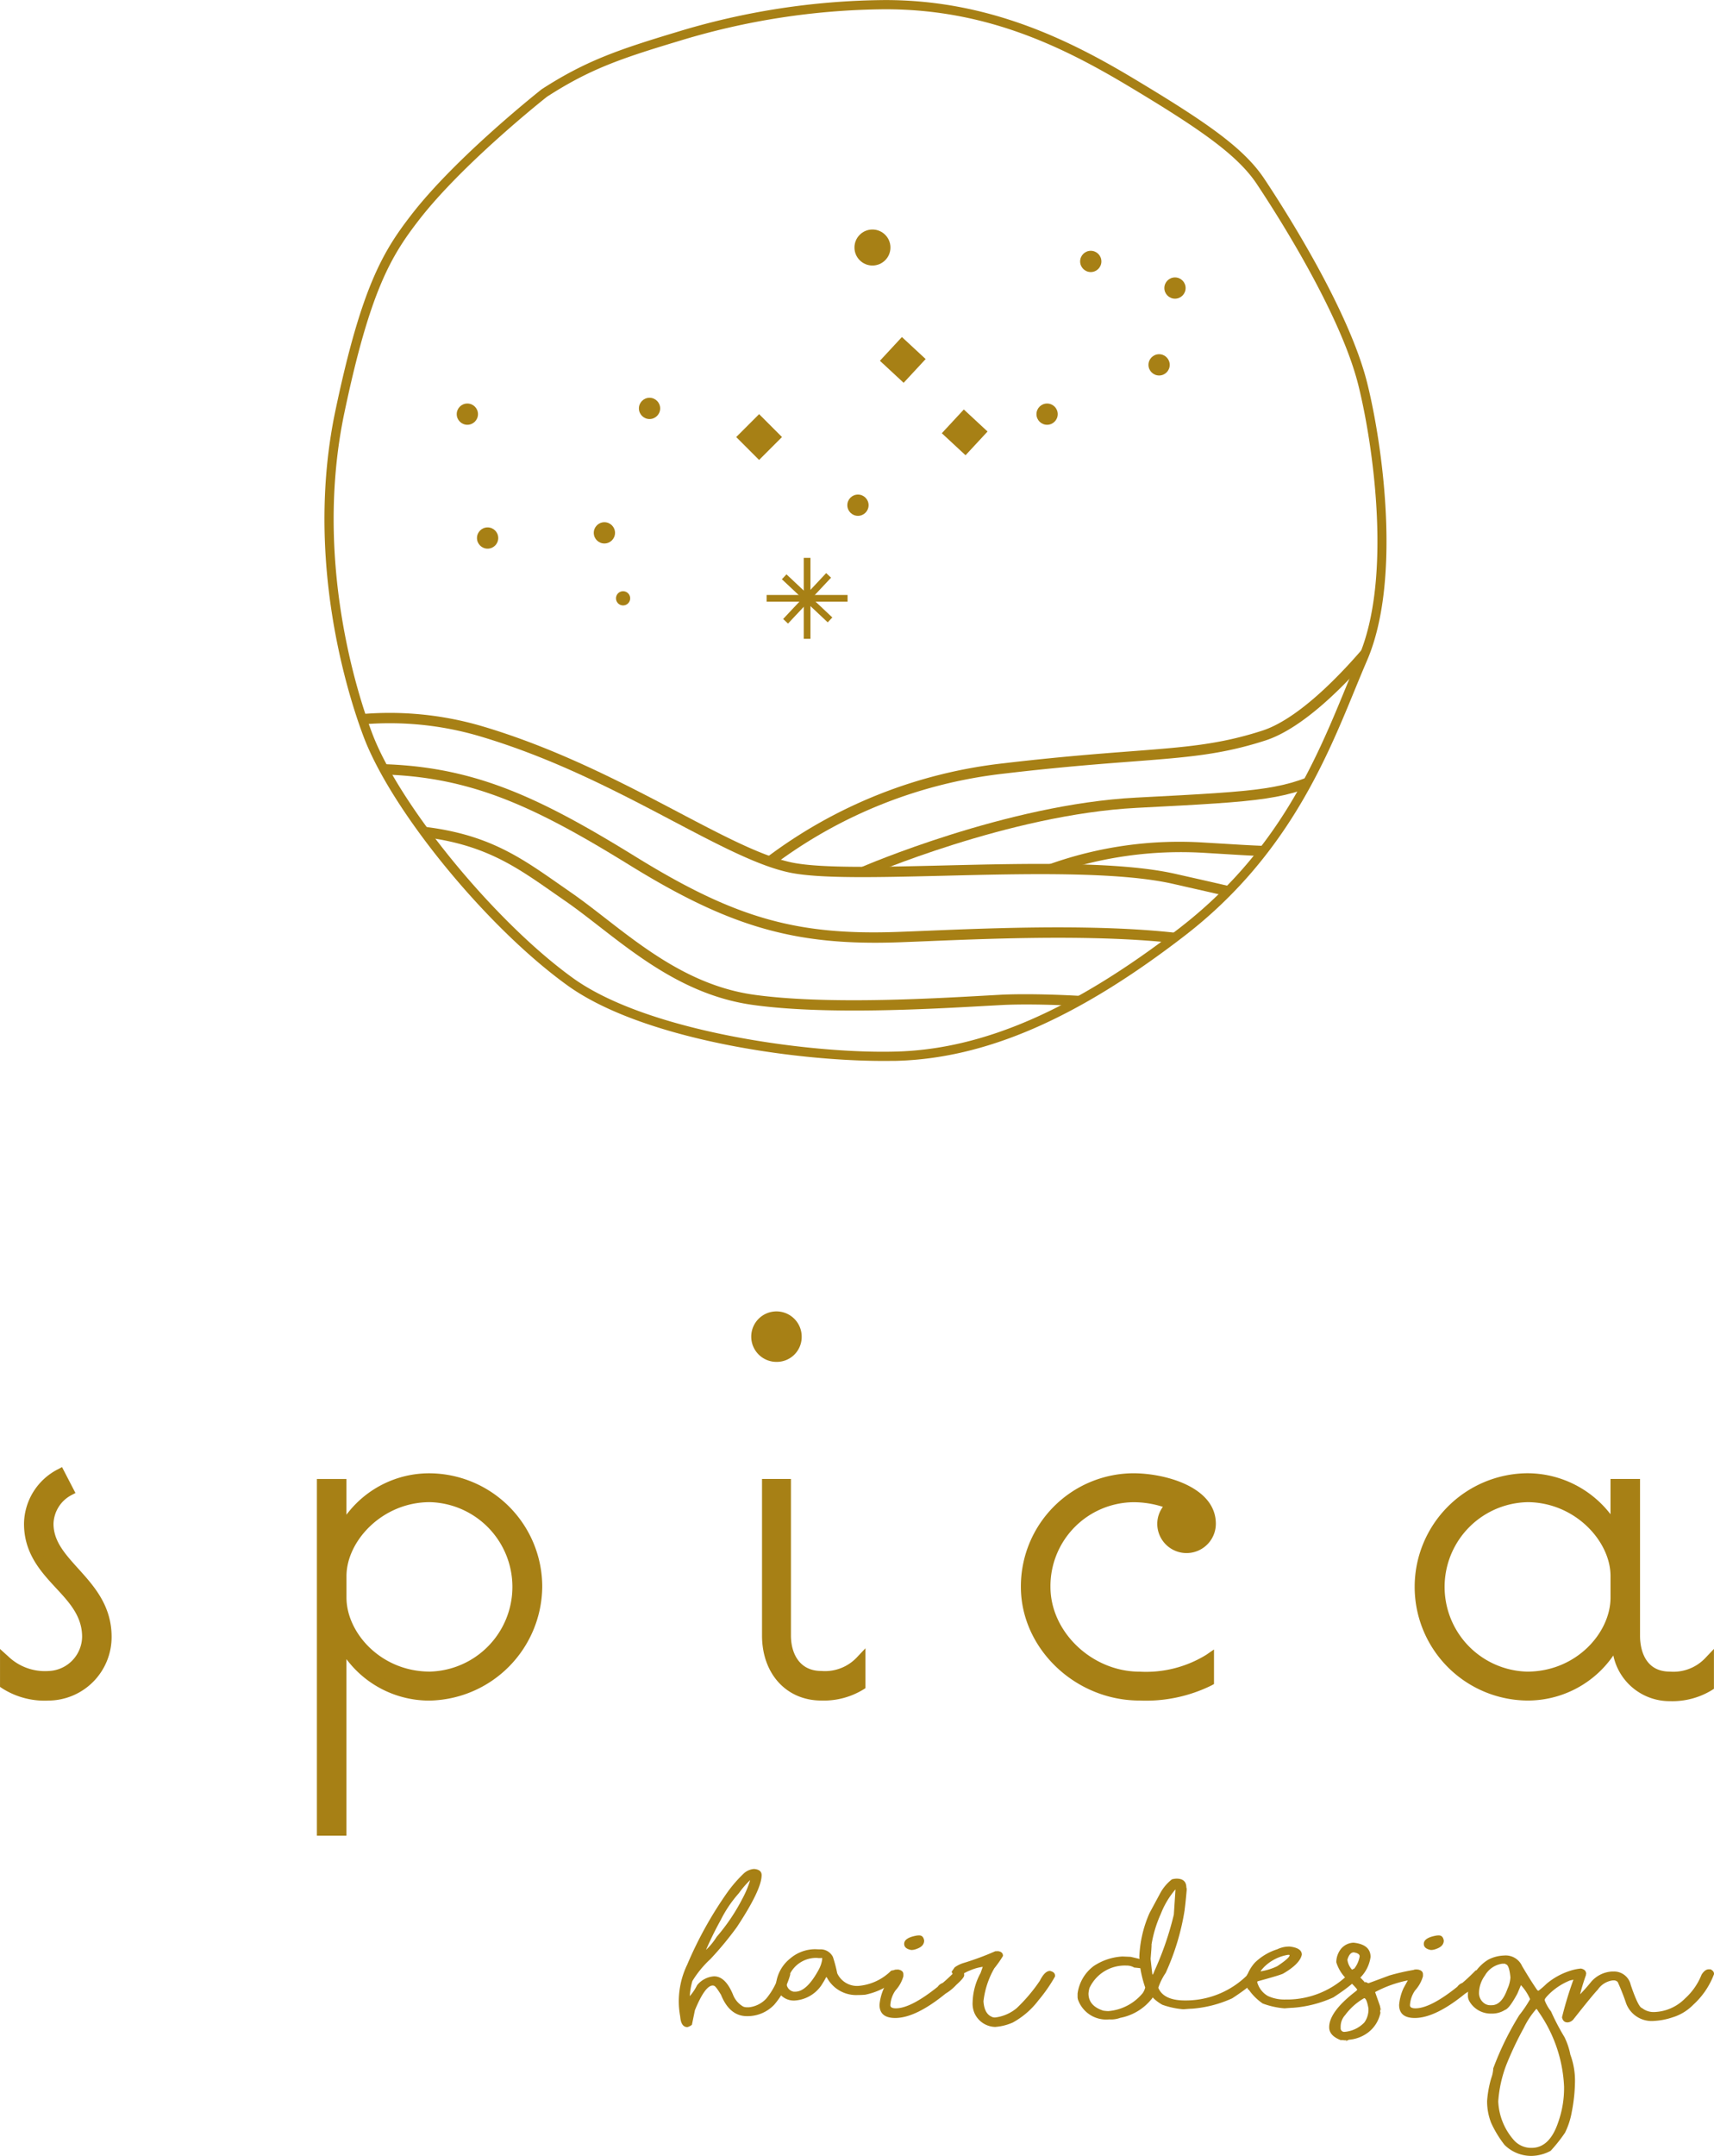 <svg xmlns="http://www.w3.org/2000/svg" xmlns:xlink="http://www.w3.org/1999/xlink" width="156.237" height="196.409" viewBox="0 0 156.237 196.409">
  <defs>
    <clipPath id="clip-path">
      <path id="パス_70" data-name="パス 70" d="M166.482,176.557c2.194-1.644,8.593-6.2,14.077-7.855a87.5,87.5,0,0,1,19.014-2.93c4.022,0,16.089,3.29,22.487,7.13s9.873,6.216,11.7,8.959,7.679,11.883,9.325,18.465,2.924,18.283,0,25.046-6.033,16.82-16.455,24.864-18.648,11.153-26.144,11.335S178,259.926,170.87,254.806s-15.9-15.723-18.465-22.488-4.937-18.1-2.56-29.434,4.093-14.763,6.867-17.734A56.591,56.591,0,0,1,166.482,176.557Z" transform="translate(-148.865 -165.771)" fill="none"/>
    </clipPath>
  </defs>
  <g id="グループ_40" data-name="グループ 40" transform="translate(-129.108 -165.493)">
    <g id="グループ_31" data-name="グループ 31" transform="translate(158.681 165.493)">
      <path id="パス_59" data-name="パス 59" d="M199.5,262.148c-8.332,0-22.011-2.033-28.729-6.856-7.336-5.267-16.034-15.864-18.614-22.679-1.328-3.512-5.438-16.025-2.578-29.672,2.384-11.364,4.383-14.589,6.947-17.9,4.087-5.282,11.777-11.347,11.854-11.408l.032-.023c3.926-2.532,6.859-3.563,12.173-5.162a66.431,66.431,0,0,1,19.134-2.95c9.445,0,16.778,3.635,22.7,7.192,6.522,3.913,9.958,6.269,11.835,9.085,1.776,2.664,7.7,11.882,9.381,18.6,1.385,5.537,3.163,17.953-.021,25.315-.366.847-.735,1.746-1.122,2.686-2.64,6.433-6.26,15.242-15.462,22.345-9.838,7.594-18.223,11.224-26.39,11.422C200.274,262.144,199.891,262.148,199.5,262.148ZM168.883,174.3c-.384.3-7.757,6.161-11.692,11.25-2.494,3.225-4.442,6.372-6.79,17.563-2.815,13.423,1.233,25.743,2.542,29.2,2.487,6.571,11.218,17.2,18.317,22.3,6.8,4.883,21.541,6.891,29.361,6.685,7.978-.194,16.207-3.767,25.9-11.247,9.023-6.966,12.446-15.3,15.2-22,.389-.944.759-1.848,1.128-2.7,3.094-7.155,1.339-19.336-.021-24.778-1.646-6.583-7.509-15.7-9.266-18.333-1.778-2.666-5.291-5.066-11.567-8.832-6.122-3.673-13.055-7.07-22.271-7.07a65.676,65.676,0,0,0-18.893,2.913C175.478,170.858,172.729,171.824,168.883,174.3Z" transform="translate(-148.586 -165.493)" fill="#a78015"/>
      <g id="グループ_26" data-name="グループ 26" transform="translate(0.423 0.422)">
        <g id="グループ_25" data-name="グループ 25" clip-path="url(#clip-path)">
          <path id="パス_60" data-name="パス 60" d="M250.053,232.645c-3.184-4.681-11.7-6.606-19.937-8.466l-1.4-.319c-4.987-1.133-13.45-.928-20.915-.742-6.026.144-11.229.272-13.962-.273-2.848-.571-6.465-2.473-10.653-4.676-5.157-2.715-11-5.789-17.748-7.781a29.007,29.007,0,0,0-21.091,1.883,2.9,2.9,0,0,1-1.014.381v-.469l-.064-.463a6.532,6.532,0,0,0,.682-.3,29.893,29.893,0,0,1,21.753-1.931c6.835,2.018,12.981,5.252,17.92,7.849,4.124,2.17,7.685,4.043,10.4,4.585,2.631.527,8.034.395,13.755.257,7.52-.182,16.045-.392,21.146.768l1.4.316c8.8,1.989,17.117,3.865,20.508,8.854Z" transform="translate(-151.768 -143.754)" fill="#a78015"/>
          <path id="パス_61" data-name="パス 61" d="M248.289,235.342c-2.089-2.892-5.982-4.14-10.1-5.461-.906-.292-1.822-.585-2.728-.9-6.935-2.4-20.815-1.842-29.109-1.5-.925.038-1.779.071-2.549.1-9.43.339-15.4-1.365-24.542-7.007-9.1-5.619-14.982-8.3-23.716-8.3H155.5a24.48,24.48,0,0,0-11.865,2.988l-.5-.8a24.92,24.92,0,0,1,12.361-3.132c9.009.017,14.976,2.715,24.248,8.435,9.07,5.6,14.672,7.215,24.015,6.867.768-.027,1.621-.062,2.545-.1,8.358-.343,22.35-.912,29.455,1.552.9.313,1.807.6,2.707.891,4.272,1.371,8.308,2.664,10.577,5.807Z" transform="translate(-151.831 -142.156)" fill="#a78015"/>
          <path id="パス_62" data-name="パス 62" d="M245.523,240.2c-1.063-1.57-2.531-2.264-6.454-4.12-.873-.414-1.866-.884-3-1.432-6.275-3.038-19.379-3.428-23.438-3.219l-1.681.091c-5.071.285-14.511.814-21.055-.1-5.827-.809-10.187-4.193-14.036-7.18-1.084-.84-2.107-1.634-3.1-2.318l-1.055-.733c-3.923-2.739-7.022-4.9-14.209-5.271a24.4,24.4,0,0,0-12.793,2.587l-.483-.8a24.711,24.711,0,0,1,13.322-2.719c7.458.381,10.653,2.613,14.7,5.438l1.049.73c1.014.7,2.048,1.5,3.141,2.349,3.756,2.915,8.012,6.217,13.591,6.993,6.449.894,15.831.369,20.873.087l1.685-.093c4.127-.2,17.454.2,23.9,3.311,1.13.548,2.119,1.016,2.991,1.429,4.092,1.937,5.624,2.663,6.829,4.444Z" transform="translate(-151.272 -140.29)" fill="#a78015"/>
          <path id="パス_63" data-name="パス 63" d="M175.735,228.625l-.61-.715a43.984,43.984,0,0,1,21.618-8.592c4.949-.583,8.642-.865,11.607-1.093,5.022-.384,8.054-.616,11.971-1.88,6.155-1.986,15.492-14.818,17.659-20.53l.879.333c-2.192,5.778-11.621,18.952-18.249,21.091-4.022,1.3-7.1,1.532-12.187,1.922-2.959.226-6.639.507-11.57,1.089A43,43,0,0,0,175.735,228.625Z" transform="translate(-135.257 -150.201)" fill="#a78015"/>
          <path id="パス_64" data-name="パス 64" d="M181.185,227.39l-.375-.861c.131-.058,13.272-5.736,25.055-6.343,11.9-.618,13.432-.7,17.792-2.813,5.086-2.472,12.17-10.892,13.187-17.2l.928.15c-1.089,6.752-8.388,15.308-13.705,17.889-4.532,2.2-6.345,2.3-18.14,2.907C194.3,221.723,181.314,227.334,181.185,227.39Z" transform="translate(-132.311 -147.941)" fill="#a78015"/>
          <path id="パス_65" data-name="パス 65" d="M192.459,222.98l-.354-.87a35.277,35.277,0,0,1,14.079-1.981l1.877.111c4.376.27,8.154.5,11.1-.562,3.254-1.177,10.676-6.3,12.673-11.5l.876.339c-2.126,5.534-9.743,10.781-13.23,12.041-3.129,1.131-7,.893-11.478.616l-1.872-.112A35.265,35.265,0,0,0,192.459,222.98Z" transform="translate(-126.457 -143.792)" fill="#a78015"/>
          <path id="パス_66" data-name="パス 66" d="M210.418,221.844a18.334,18.334,0,0,1-4.778-.589l.264-.9c.082.023,8.142,2.289,14.69-2.781l.574.744A17.35,17.35,0,0,1,210.418,221.844Z" transform="translate(-119.443 -138.926)" fill="#a78015"/>
          <path id="パス_67" data-name="パス 67" d="M174.245,256.96l-.759-.556c.345-.471,8.514-11.57,15.671-15.251,6.632-3.411,15.782-3.024,21.837-2.771l1.584.062a23.155,23.155,0,0,0,11.87-2.39,20.172,20.172,0,0,0,4.795-3.689c-1.3.293-3.562.782-7.133,1.5-5.794,1.174-10.175,1.448-23.319,1.846-13.631.4-17.408-1.368-22.915-4.552a35.986,35.986,0,0,1-6.812-5.522c-3.14-3.011-6.106-5.853-10.562-6.456a20.62,20.62,0,0,0-13.011,2.78l-.522-.78a21.331,21.331,0,0,1,13.66-2.932c4.758.644,7.833,3.591,11.086,6.709a35.305,35.305,0,0,0,6.632,5.388c5.359,3.1,9.032,4.826,22.418,4.424,13.08-.4,17.435-.666,23.161-1.825,6.336-1.283,8.526-1.826,8.548-1.833l1.338-.334-.855,1.081a21.313,21.313,0,0,1-6.065,5.019,24.3,24.3,0,0,1-12.345,2.5l-1.59-.064c-5.956-.252-14.956-.629-21.368,2.668C182.627,245.568,174.328,256.846,174.245,256.96Z" transform="translate(-150.886 -138.663)" fill="#a78015"/>
          <path id="パス_68" data-name="パス 68" d="M169.514,252.087l-.806-.48c4.125-6.932,11.072-9.371,18.433-11.447a53.654,53.654,0,0,1,10.951-1.4c5.252-.32,10.681-.648,14.558-2.932,3.714-2.185,10.553-8.353,10.622-8.416l.63.7c-.284.255-6.978,6.295-10.775,8.529-4.072,2.4-9.617,2.733-14.977,3.059a52.879,52.879,0,0,0-10.754,1.368C180.227,243.087,173.463,245.452,169.514,252.087Z" transform="translate(-138.582 -133.827)" fill="#a78015"/>
          <path id="パス_69" data-name="パス 69" d="M193.264,238.795c-.067,0-6.621-.088-11.862-.088-5.306,0-9.1-2.211-12.106-4.374a33.92,33.92,0,0,1-5.038-4.88c-2.59-2.863-5.268-5.824-8.7-6.885-3.89-1.209-10.051,2.153-10.113,2.186l-.454-.821c.266-.147,6.572-3.585,10.843-2.264,3.68,1.137,6.446,4.2,9.122,7.154a33.242,33.242,0,0,0,4.889,4.747c2.888,2.075,6.519,4.2,11.558,4.2,5.249,0,11.809.087,11.874.088Z" transform="translate(-150.874 -136.959)" fill="#a78015"/>
        </g>
      </g>
      <g id="グループ_30" data-name="グループ 30" transform="translate(12.059 20.91)">
        <g id="グループ_28" data-name="グループ 28">
          <rect id="長方形_16" data-name="長方形 16" width="2.951" height="2.951" transform="translate(25.476 18.907) rotate(-45)" fill="#a78015"/>
          <rect id="長方形_17" data-name="長方形 17" width="2.951" height="2.951" transform="matrix(0.733, 0.68, -0.68, 0.733, 40.581, 9.795)" fill="#a78015"/>
          <rect id="長方形_18" data-name="長方形 18" width="2.951" height="2.951" transform="matrix(0.733, 0.68, -0.68, 0.733, 46.224, 16.396)" fill="#a78015"/>
          <g id="グループ_27" data-name="グループ 27">
            <circle id="楕円形_23" data-name="楕円形 23" cx="0.969" cy="0.969" r="0.969" transform="translate(0 15.852)" fill="#a78015"/>
            <circle id="楕円形_24" data-name="楕円形 24" cx="0.969" cy="0.969" r="0.969" transform="translate(1.846 27.138)" fill="#a78015"/>
            <circle id="楕円形_25" data-name="楕円形 25" cx="0.969" cy="0.969" r="0.969" transform="translate(12.492 26.666)" fill="#a78015"/>
            <circle id="楕円形_26" data-name="楕円形 26" cx="0.969" cy="0.969" r="0.969" transform="translate(16.607 15.329)" fill="#a78015"/>
            <circle id="楕円形_27" data-name="楕円形 27" cx="0.969" cy="0.969" r="0.969" transform="translate(35.605 24.147)" fill="#a78015"/>
            <circle id="楕円形_28" data-name="楕円形 28" cx="0.969" cy="0.969" r="0.969" transform="translate(52.845 15.852)" fill="#a78015"/>
            <circle id="楕円形_29" data-name="楕円形 29" cx="0.969" cy="0.969" r="0.969" transform="translate(56.826 1.938)" fill="#a78015"/>
            <circle id="楕円形_30" data-name="楕円形 30" cx="0.969" cy="0.969" r="0.969" transform="translate(64.503 4.364)" fill="#a78015"/>
            <circle id="楕円形_31" data-name="楕円形 31" cx="0.969" cy="0.969" r="0.969" transform="translate(63.055 11.361)" fill="#a78015"/>
            <circle id="楕円形_32" data-name="楕円形 32" cx="0.648" cy="0.648" r="0.648" transform="translate(14.516 32.952)" fill="#a78015"/>
            <circle id="楕円形_33" data-name="楕円形 33" cx="1.64" cy="1.64" r="1.64" transform="translate(36.255)" fill="#a78015"/>
          </g>
        </g>
        <g id="グループ_29" data-name="グループ 29" transform="translate(28.25 29.913)">
          <rect id="長方形_19" data-name="長方形 19" width="7.377" height="0.611" transform="translate(0 3.382)" fill="#a78015"/>
          <rect id="長方形_20" data-name="長方形 20" width="0.611" height="7.377" transform="translate(3.383)" fill="#a78015"/>
          <rect id="長方形_21" data-name="長方形 21" width="0.612" height="5.733" transform="matrix(0.685, -0.729, 0.729, 0.685, 1.389, 1.948)" fill="#a78015"/>
          <rect id="長方形_22" data-name="長方形 22" width="5.734" height="0.61" transform="translate(1.504 5.57) rotate(-46.822)" fill="#a78015"/>
        </g>
      </g>
    </g>
    <g id="グループ_33" data-name="グループ 33" transform="translate(190.994 335.767)">
      <g id="グループ_32" data-name="グループ 32">
        <path id="パス_71" data-name="パス 71" d="M176.691,277.646h.067c.433.046.651.232.651.56q0,1.314-2.252,4.725a30.174,30.174,0,0,1-2.416,2.921,9.372,9.372,0,0,0-1.644,2,6.012,6.012,0,0,0-.237,1.391c.015.053-.008.08-.067.08h-.015a4.681,4.681,0,0,0,.749-1.089,2.17,2.17,0,0,1,1.549-.809c.682,0,1.251.542,1.71,1.634a2.137,2.137,0,0,0,.941,1.119.866.866,0,0,0,.34.067h.179a2.528,2.528,0,0,0,1.579-.785,6.39,6.39,0,0,0,.97-1.6c.181-.676.431-1.014.747-1.014.316.027.474.167.474.422a7.089,7.089,0,0,1-1.458,2.742,3.347,3.347,0,0,1-2.491,1.042q-1.576,0-2.361-1.946c-.333-.548-.548-.824-.651-.824a.4.4,0,0,0-.067-.023h-.03q-.706,0-1.631,2.253l-.273,1.328a1.128,1.128,0,0,1-.408.211q-.585,0-.659-.961a8.129,8.129,0,0,1-.117-.961,7.68,7.68,0,0,1,.755-3.768,35.18,35.18,0,0,1,3.7-6.642,12.174,12.174,0,0,1,1.473-1.682A1.552,1.552,0,0,1,176.691,277.646Zm-4.436,7.663a.112.112,0,0,0-.128-.1,6.009,6.009,0,0,0,1.186-1.385,17.7,17.7,0,0,0,2.318-3.425,9.347,9.347,0,0,0,.726-1.714v-.027q.016.027-.023.027a8.426,8.426,0,0,0-1,1.166,11.176,11.176,0,0,0-1.658,2.452,30.88,30.88,0,0,0-1.421,2.912Z" transform="translate(-169.87 -277.646)" fill="#a78015"/>
        <path id="パス_72" data-name="パス 72" d="M179.262,282.459l.4.015a1.262,1.262,0,0,1,1.222.685,12.638,12.638,0,0,1,.393,1.488,1.987,1.987,0,0,0,1.954,1.154,4.779,4.779,0,0,0,2.964-1.385,2.472,2.472,0,0,1,.458-.065c.232.1.349.223.349.377,0,.223-.24.487-.718.789a6.183,6.183,0,0,1-2.46,1.089c-.219.017-.386.026-.5.026H183.2a3.026,3.026,0,0,1-2.868-1.6l-.058-.032a8.651,8.651,0,0,1-.475.8,3.188,3.188,0,0,1-2.437,1.338h-.029a1.659,1.659,0,0,1-1.533-1,1.489,1.489,0,0,1-.1-.507,3.465,3.465,0,0,1,1.275-2.312A3.53,3.53,0,0,1,179.262,282.459Zm-2.6,3.03a.791.791,0,0,0,.645.84h.147q1.05,0,2.141-2.01a2.823,2.823,0,0,0,.311-.911v-.156a1.526,1.526,0,0,1-.46,0,2.682,2.682,0,0,0-2.437,1.38A1.415,1.415,0,0,0,176.663,285.489Z" transform="translate(-166.849 -275.152)" fill="#a78015"/>
        <path id="パス_73" data-name="パス 73" d="M183.569,284.742h.053c.31.056.468.2.468.427v.184a3.2,3.2,0,0,1-.721,1.293,2.6,2.6,0,0,0-.466,1.344c0,.19.167.284.5.284q1.362,0,3.815-1.963a.935.935,0,0,1,.458-.349q.565-.476,1.215-1.142h.305c.29.035.437.169.437.4v.053c0,.146-.241.434-.727.87a4.31,4.31,0,0,1-.97.791q-2.724,2.22-4.591,2.221c-.953,0-1.43-.4-1.43-1.195a4.578,4.578,0,0,1,.4-1.515c.6-1.1.914-1.652.934-1.652C183.244,284.768,183.352,284.751,183.569,284.742Zm1.963-3.111c.252,0,.4.156.452.468,0,.351-.231.606-.688.762a1.315,1.315,0,0,1-.483.1q-.651-.121-.651-.56c0-.354.354-.6,1.058-.739A1.445,1.445,0,0,1,185.532,281.631Z" transform="translate(-163.63 -275.581)" fill="#a78015"/>
        <path id="パス_74" data-name="パス 74" d="M190.488,282.576c.292.046.437.19.437.436a10.134,10.134,0,0,1-.793,1.128,7.779,7.779,0,0,0-.985,3q.073,1.134.762,1.418a.508.508,0,0,0,.208.059h.118a3.779,3.779,0,0,0,1.949-.858,15.124,15.124,0,0,0,2.1-2.484c.3-.6.61-.9.926-.9.307.074.458.216.458.427v.081a14.166,14.166,0,0,1-1.511,2.174,7.394,7.394,0,0,1-2.341,2.022,4.859,4.859,0,0,1-1.593.4h-.044a2.129,2.129,0,0,1-1.852-1.254,2.226,2.226,0,0,1-.17-.993,5.848,5.848,0,0,1,.727-2.669l.191-.545v-.134c0,.074.041.112.126.112h-.059a4.511,4.511,0,0,0-1.266.355,3.423,3.423,0,0,0-.949.56c-.38-.041-.607-.191-.682-.462l.275-.395a2.712,2.712,0,0,1,.846-.41,25.925,25.925,0,0,0,2.857-1.061Z" transform="translate(-161.385 -275.091)" fill="#a78015"/>
        <path id="パス_75" data-name="パス 75" d="M202.82,278.224c.6,0,.9.27.9.817.02,0,.03.073.03.225q-.118,1.357-.208,1.931c0-.1.009-.152.029-.152a22.04,22.04,0,0,1-1.734,5.765,5.567,5.567,0,0,0-.667,1.332v.044q.476,1.109,2.334,1.136h.267a7.971,7.971,0,0,0,5.422-2.229c.247-.395.486-.591.712-.591h.03a.533.533,0,0,1,.487.389q-.207.729-2.525,2.238a10.818,10.818,0,0,1-3.651.944c-.1,0-.358.017-.794.053a7.463,7.463,0,0,1-1.918-.41,3.93,3.93,0,0,1-.941-.726c.079.032.047.121-.1.272a4.819,4.819,0,0,1-2.8,1.646,2.427,2.427,0,0,1-1.007.14,2.726,2.726,0,0,1-2.845-1.805.988.988,0,0,1-.036-.258v-.292a3.738,3.738,0,0,1,1.474-2.508,5.248,5.248,0,0,1,2.614-.868l.755.032q.483.112,1.409.336-.72.547-.594-.033c0-.017-.009-.115-.03-.3a10.861,10.861,0,0,1,.934-4l.928-1.72a4.054,4.054,0,0,1,1.111-1.344A1.821,1.821,0,0,1,202.82,278.224ZM194.8,288.692c0,.747.449,1.266,1.342,1.558a3.726,3.726,0,0,0,.452.044,4.532,4.532,0,0,0,3.147-1.64,1.538,1.538,0,0,0,.229-.513,10.285,10.285,0,0,1-.443-1.752c0-.006-.188-.027-.563-.065a1.319,1.319,0,0,0-.7-.179,3.547,3.547,0,0,0-3.378,2.05A2.612,2.612,0,0,0,194.8,288.692Zm5.719-4.281c0-.1.011-.152.03-.152,0,.164-.03.588-.088,1.272q.155,1.442.17,1.441c.039,0,.1-.115.184-.346a28.2,28.2,0,0,0,1.764-5.127l.149-2.255c-.021-.056-.009-.085.036-.085a7.734,7.734,0,0,0-1.371,2.274A11.089,11.089,0,0,0,200.517,284.411Z" transform="translate(-157.466 -277.346)" fill="#a78015"/>
        <path id="パス_76" data-name="パス 76" d="M207.789,282.3h.134q1.091.132,1.09.732c-.111.563-.682,1.142-1.719,1.741-.243.109-1.008.337-2.3.691-.03.018-.044.038-.044.059v.026a2.07,2.07,0,0,0,.969,1.253,3.574,3.574,0,0,0,1.573.323h.266a7.981,7.981,0,0,0,5.423-2.227c.246-.395.483-.594.709-.594h.03a.539.539,0,0,1,.489.389q-.207.729-2.525,2.239a10.805,10.805,0,0,1-3.653.943c-.093,0-.358.017-.791.053a7.268,7.268,0,0,1-1.993-.442,4.908,4.908,0,0,1-1.259-1.245c-.111,0-.2-.288-.29-.864a3.562,3.562,0,0,1,.844-1.621,5.113,5.113,0,0,1,2.037-1.21A2.48,2.48,0,0,1,207.789,282.3Zm-2.54,2.28c0-.009-.032-.012-.1-.012h.03a5.307,5.307,0,0,0,1.594-.48c.75-.5,1.125-.83,1.125-.991,0-.029-.027-.044-.082-.044h-.067a4.046,4.046,0,0,0-2.192,1.126C205.352,284.4,205.249,284.53,205.249,284.583Z" transform="translate(-152.234 -275.233)" fill="#a78015"/>
        <path id="パス_77" data-name="パス 77" d="M211.143,282.068q1.542.166,1.543,1.3a3.311,3.311,0,0,1-.979,1.924V285.2c.375.374.539.56.489.56v-.128l.29.128q.027,0,1.9-.7a19.322,19.322,0,0,1,2.443-.545.482.482,0,0,1,.416.507.984.984,0,0,1-.9.433,10.66,10.66,0,0,0-3.246,1.114l.439,1.24.073.361h.046l-.061-.112-.03.053.015.021c-.033.263-.024.34.03.237H213.6a3,3,0,0,1-1.125,1.87,3.327,3.327,0,0,1-1.763.671l-.288.128v-.027c.123-.053.094-.068-.082-.047-.333-.038-.457-.035-.378.015v-.036c-.7-.269-1.052-.66-1.052-1.171q0-1.41,2.406-3.263c.1-.074.143-.131.143-.165v-.024a5.314,5.314,0,0,0-.846-.838,3.592,3.592,0,0,1-1.052-1.626c0-.137.011-.2.03-.2,0,.12-.011.161-.03.124a1.977,1.977,0,0,1,.422-1.142A1.542,1.542,0,0,1,211.143,282.068Zm-1.184,7.625v.2a.324.324,0,0,0,.348.3,2.8,2.8,0,0,0,1.816-.862,2.013,2.013,0,0,0,.369-1.278c-.108-.619-.24-.931-.392-.931a5.6,5.6,0,0,0-1.732,1.541A1.56,1.56,0,0,0,209.959,289.693Zm.621-6.094v.059a1.609,1.609,0,0,0,.557,1l-.015-.008h-.112a2.509,2.509,0,0,0,.682-1.338c0-.184-.179-.305-.539-.363C210.9,282.952,210.711,283.169,210.58,283.6Z" transform="translate(-149.64 -275.354)" fill="#a78015"/>
        <path id="パス_78" data-name="パス 78" d="M214.767,284.742h.053c.31.056.466.2.466.427v.184a3.224,3.224,0,0,1-.72,1.293,2.6,2.6,0,0,0-.466,1.344c0,.19.165.284.5.284q1.362,0,3.815-1.963a.935.935,0,0,1,.459-.349q.565-.476,1.215-1.142h.305c.29.035.437.169.437.4v.053c0,.146-.243.434-.727.87a4.312,4.312,0,0,1-.97.791q-2.726,2.22-4.593,2.221c-.953,0-1.43-.4-1.43-1.195a4.551,4.551,0,0,1,.4-1.515c.6-1.1.914-1.652.934-1.652C214.443,284.768,214.55,284.751,214.767,284.742Zm1.963-3.111c.252,0,.4.156.452.468,0,.351-.231.606-.689.762a1.3,1.3,0,0,1-.481.1c-.436-.081-.651-.267-.651-.56q0-.531,1.058-.739A1.446,1.446,0,0,1,216.73,281.631Z" transform="translate(-147.463 -275.581)" fill="#a78015"/>
        <path id="パス_79" data-name="パス 79" d="M220.532,282.838a1.635,1.635,0,0,1,1.652.967c.544.919,1.005,1.652,1.386,2.194l.1.053a7.57,7.57,0,0,0,.741-.641,6.307,6.307,0,0,1,2.57-1.3,4.76,4.76,0,0,1,.563-.087c.311.065.468.217.468.454,0,.22-.49.43-1.467.632a5.791,5.791,0,0,0-1.905,1.245c-.263.264-.392.431-.392.5v.079a3.567,3.567,0,0,0,.563.982,21.249,21.249,0,0,0,1.228,2.346,6.327,6.327,0,0,1,.542,1.612,6.779,6.779,0,0,1,.422,2.394,15.132,15.132,0,0,1-.3,2.853,6.888,6.888,0,0,1-.607,1.855,13.95,13.95,0,0,1-1.312,1.655,3.789,3.789,0,0,1-1.755.463,3.464,3.464,0,0,1-2.446-1,9.988,9.988,0,0,1-1.221-2.006,5.316,5.316,0,0,1-.37-2.007,9.941,9.941,0,0,1,.37-2.05,2.977,2.977,0,0,0,.191-.915,27.075,27.075,0,0,1,2.37-4.843,10.943,10.943,0,0,0,.979-1.444v-.032a4.567,4.567,0,0,0-.919-1.359h.134l-.37.878c-.486.9-.856,1.388-1.119,1.474a2.2,2.2,0,0,1-1.184.339h-.149a2.249,2.249,0,0,1-1.911-1.11,1.026,1.026,0,0,1-.141-.557v-.134a3.885,3.885,0,0,1,1.86-3.117A3.343,3.343,0,0,1,220.532,282.838Zm-2.274,3.273v.053a1.135,1.135,0,0,0,.594,1.1.924.924,0,0,0,.468.1h.088q.909,0,1.43-1.467a3.058,3.058,0,0,0,.281-1.063c-.079-.8-.228-1.2-.445-1.2,0-.035-.036-.053-.111-.053h-.178a2.172,2.172,0,0,0-1.593,1.079A2.788,2.788,0,0,0,218.258,286.111Zm1.749,10.017a5.69,5.69,0,0,0,1.474,3.583,2.1,2.1,0,0,0,1.57.651q1.644,0,2.429-2.356a9.3,9.3,0,0,0,.527-3.225,12.841,12.841,0,0,0-2.349-6.852c-.088-.155-.147-.229-.178-.229a7.638,7.638,0,0,0-1.155,1.754,30.446,30.446,0,0,0-1.585,3.354A11.515,11.515,0,0,0,220.007,296.129Z" transform="translate(-145.323 -274.955)" fill="#a78015"/>
        <path id="パス_80" data-name="パス 80" d="M236.263,283.666h.172c.208.109.311.243.311.4v.044a7.131,7.131,0,0,1-1.889,2.781,4.448,4.448,0,0,1-1.9,1.154,6.277,6.277,0,0,1-1.7.323,2.481,2.481,0,0,1-2.517-1.59,20.084,20.084,0,0,0-.771-1.957.5.5,0,0,0-.3-.146h-.141a1.927,1.927,0,0,0-1.369.837q-.43.435-2.252,2.743a.774.774,0,0,1-.468.243h-.058c-.263,0-.425-.155-.49-.46a33.835,33.835,0,0,1,1.275-4.054.7.7,0,0,1,.525-.3.62.62,0,0,1,.384.29v.217a17.929,17.929,0,0,0-.562,1.864v.178a.11.11,0,0,0-.126-.1h-.036a15.45,15.45,0,0,0,1.163-1.287,2.7,2.7,0,0,1,1.955-.981h.118a1.556,1.556,0,0,1,1.57,1.224q.695,2.047,1.037,2.112a1.673,1.673,0,0,0,1.126.355h.029a4.133,4.133,0,0,0,2.763-1.239,5.776,5.776,0,0,0,1.5-2.162C235.815,283.831,236.032,283.666,236.263,283.666Z" transform="translate(-142.395 -274.526)" fill="#a78015"/>
      </g>
    </g>
    <g id="グループ_39" data-name="グループ 39" transform="translate(129.108 284.976)">
      <g id="グループ_34" data-name="グループ 34" transform="translate(0 14.173)">
        <path id="パス_81" data-name="パス 81" d="M129.407,273.1V270.91a5.316,5.316,0,0,0,3.97,1.439,3.614,3.614,0,0,0,3.512-3.569c0-4.259-5.3-5.411-5.3-10.3a5.227,5.227,0,0,1,2.821-4.547l.806,1.556a3.492,3.492,0,0,0-1.843,2.991c0,3.8,5.3,5.3,5.3,10.3a5.332,5.332,0,0,1-5.3,5.355A6.852,6.852,0,0,1,129.407,273.1Z" transform="translate(-128.953 -253.318)" fill="#a78015"/>
        <path id="パス_82" data-name="パス 82" d="M133.534,274.8a7.186,7.186,0,0,1-4.224-1.113l-.2-.135V270.1l.759.686a4.833,4.833,0,0,0,3.667,1.322,3.169,3.169,0,0,0,3.056-3.115c0-1.878-1.16-3.131-2.39-4.455-1.362-1.471-2.906-3.14-2.906-5.848a5.653,5.653,0,0,1,3.067-4.949l.4-.21,1.222,2.359-.4.211a3.055,3.055,0,0,0-1.6,2.589c0,1.593,1.046,2.75,2.258,4.092,1.423,1.574,3.038,3.36,3.038,6.211A5.787,5.787,0,0,1,133.534,274.8Zm-3.518-1.74a6.5,6.5,0,0,0,3.518.83,4.876,4.876,0,0,0,4.84-4.9c0-2.5-1.424-4.079-2.8-5.6-1.283-1.418-2.493-2.757-2.493-4.7a3.942,3.942,0,0,1,1.7-3.158l-.393-.758a4.8,4.8,0,0,0-2.182,3.916c0,2.355,1.3,3.75,2.664,5.23,1.294,1.4,2.631,2.839,2.631,5.072a4.048,4.048,0,0,1-3.964,4.023,5.9,5.9,0,0,1-3.518-.957Z" transform="translate(-129.108 -253.527)" fill="#a78015"/>
      </g>
      <g id="グループ_35" data-name="グループ 35" transform="translate(28.887 14.736)">
        <path id="パス_83" data-name="パス 83" d="M168.063,264.095a9.964,9.964,0,0,1-9.843,9.9,9,9,0,0,1-8-4.892v17.208h-1.784v-31.6h1.784v4.373a9,9,0,0,1,8-4.892A9.924,9.924,0,0,1,168.063,264.095Zm-1.785,0a8.13,8.13,0,0,0-8-8.171c-4.491,0-8.059,3.624-8.059,7.193v1.957c0,3.568,3.454,7.195,8.059,7.195A8.133,8.133,0,0,0,166.277,264.095Z" transform="translate(-147.98 -253.744)" fill="#a78015"/>
        <path id="パス_84" data-name="パス 84" d="M150.828,286.92h-2.693v-32.5h2.693v3.257a9.427,9.427,0,0,1,7.547-3.774,10.336,10.336,0,0,1,10.3,10.351,10.465,10.465,0,0,1-10.3,10.356,9.429,9.429,0,0,1-7.547-3.776Zm-1.784-.908h.876V267.4l.856,1.65a8.553,8.553,0,0,0,7.6,4.646,9.545,9.545,0,0,0,9.389-9.446,9.426,9.426,0,0,0-9.389-9.443,8.553,8.553,0,0,0-7.6,4.646l-.856,1.65v-5.778h-.876Zm9.387-13.133c-5.016,0-8.511-4.031-8.511-7.65v-1.957c0-4.075,3.978-7.649,8.511-7.649a8.63,8.63,0,0,1,0,17.256Zm0-16.347c-4.351,0-7.6,3.559-7.6,6.739v1.957c0,3.188,3.123,6.741,7.6,6.741a7.721,7.721,0,0,0,0-15.437Z" transform="translate(-148.135 -253.898)" fill="#a78015"/>
      </g>
      <g id="グループ_36" data-name="グループ 36" transform="translate(68.481)">
        <path id="パス_85" data-name="パス 85" d="M174.513,246.333a1.842,1.842,0,1,1,3.683,0,1.817,1.817,0,0,1-1.842,1.842A1.854,1.854,0,0,1,174.513,246.333Zm5.929,32.694c-3.166,0-4.949-2.534-4.949-5.47V259.745h1.726v13.811c0,1.957,1.035,3.685,3.223,3.685a4.408,4.408,0,0,0,3.569-1.38V278.1A6.486,6.486,0,0,1,180.442,279.026Z" transform="translate(-174.059 -244.037)" fill="#a78015"/>
        <path id="パス_86" data-name="パス 86" d="M180.6,279.635c-3.184,0-5.406-2.437-5.406-5.923V259.446h2.636v14.267c0,1.561.727,3.229,2.771,3.229a3.994,3.994,0,0,0,3.238-1.239l.783-.829v3.636l-.211.132A6.919,6.919,0,0,1,180.6,279.635Zm-4.5-19.282v13.359c0,2.414,1.409,5.013,4.5,5.013a6.1,6.1,0,0,0,3.114-.724v-.991a5.12,5.12,0,0,1-3.114.84c-2.2,0-3.679-1.662-3.679-4.137V260.354Zm.41-11.57a2.3,2.3,0,1,1,2.3-2.3A2.271,2.271,0,0,1,176.51,248.783Zm0-3.683a1.388,1.388,0,1,0,0,2.775,1.356,1.356,0,0,0,1.388-1.388A1.405,1.405,0,0,0,176.51,245.1Z" transform="translate(-174.214 -244.192)" fill="#a78015"/>
      </g>
      <g id="グループ_37" data-name="グループ 37" transform="translate(93.057 14.736)">
        <path id="パス_87" data-name="パス 87" d="M201.059,272.269a11.09,11.09,0,0,0,6.333-1.611v2.015A13.207,13.207,0,0,1,201.059,274c-5.409,0-10.359-4.376-10.359-9.9a9.874,9.874,0,0,1,9.785-9.9c2.417,0,7.078,1.037,7.078,4.143a2.216,2.216,0,1,1-4.432,0,2.213,2.213,0,0,1,.864-1.726,9.1,9.1,0,0,0-3.51-.689,8.131,8.131,0,0,0-8,8.171C192.484,268.586,196.685,272.269,201.059,272.269Z" transform="translate(-190.246 -253.744)" fill="#a78015"/>
        <path id="パス_88" data-name="パス 88" d="M201.214,274.605c-5.86,0-10.813-4.743-10.813-10.356A10.307,10.307,0,0,1,200.64,253.9c2.912,0,7.532,1.246,7.532,4.6a2.67,2.67,0,1,1-5.34,0,2.631,2.631,0,0,1,.512-1.541,8.753,8.753,0,0,0-2.7-.421,7.642,7.642,0,0,0-7.547,7.717c0,4.111,3.794,7.72,8.121,7.72a10.471,10.471,0,0,0,6.074-1.532l.712-.49v3.15l-.237.131A13.525,13.525,0,0,1,201.214,274.605Zm-.574-19.8a9.4,9.4,0,0,0-9.331,9.443c0,5.12,4.537,9.446,9.9,9.446a13,13,0,0,0,5.879-1.142v-.932a12.113,12.113,0,0,1-5.879,1.257c-4.81,0-9.029-4.034-9.029-8.63a8.552,8.552,0,0,1,8.455-8.627,9.547,9.547,0,0,1,3.686.726l.714.3-.61.475a1.757,1.757,0,0,0-.689,1.368,1.762,1.762,0,1,0,3.524,0C207.264,255.706,202.8,254.806,200.64,254.806Z" transform="translate(-190.401 -253.898)" fill="#a78015"/>
      </g>
      <g id="グループ_38" data-name="グループ 38" transform="translate(128.968 14.736)">
        <path id="パス_89" data-name="パス 89" d="M240.714,270.887v2.245a6.5,6.5,0,0,1-3.568.92c-2.879,0-4.72-2.186-4.893-5.007A9.123,9.123,0,0,1,224.136,274a9.9,9.9,0,0,1,0-19.8,9.228,9.228,0,0,1,8.059,4.778v-4.259h1.784v13.871c0,1.957.979,3.683,3.167,3.683A4.41,4.41,0,0,0,240.714,270.887Zm-8.519-7.77c0-3.569-3.569-7.193-8.059-7.193a8.175,8.175,0,0,0,0,16.345c4.606,0,8.059-3.627,8.059-7.195Z" transform="translate(-213.899 -253.744)" fill="#a78015"/>
        <path id="パス_90" data-name="パス 90" d="M237.3,274.661a5.232,5.232,0,0,1-5.153-4.161,9.462,9.462,0,0,1-7.857,4.105,10.354,10.354,0,0,1,0-20.707,9.587,9.587,0,0,1,7.6,3.735v-3.217h2.692v14.326c0,.756.2,3.228,2.713,3.228a3.993,3.993,0,0,0,3.237-1.24l.785-.826v3.635l-.213.134A6.922,6.922,0,0,1,237.3,274.661Zm-4.539-7.1.1,1.614c.169,2.74,1.954,4.582,4.441,4.582a6.1,6.1,0,0,0,3.112-.723v-.99a5.109,5.109,0,0,1-3.112.838c-2.2,0-3.621-1.625-3.621-4.137V255.324H232.8v5.52l-.849-1.491a8.765,8.765,0,0,0-7.664-4.547,9.4,9.4,0,0,0-9.329,9.443,9.516,9.516,0,0,0,9.329,9.446,8.62,8.62,0,0,0,7.714-4.708Zm-8.47,5.321a8.63,8.63,0,0,1,0-17.256c4.535,0,8.513,3.574,8.513,7.649v1.957C232.8,268.848,229.308,272.879,224.291,272.879Zm0-16.347a7.721,7.721,0,0,0,0,15.437c4.482,0,7.6-3.553,7.6-6.741v-1.957C231.9,260.091,228.644,256.532,224.291,256.532Z" transform="translate(-214.054 -253.898)" fill="#a78015"/>
      </g>
    </g>
  </g>
</svg>
